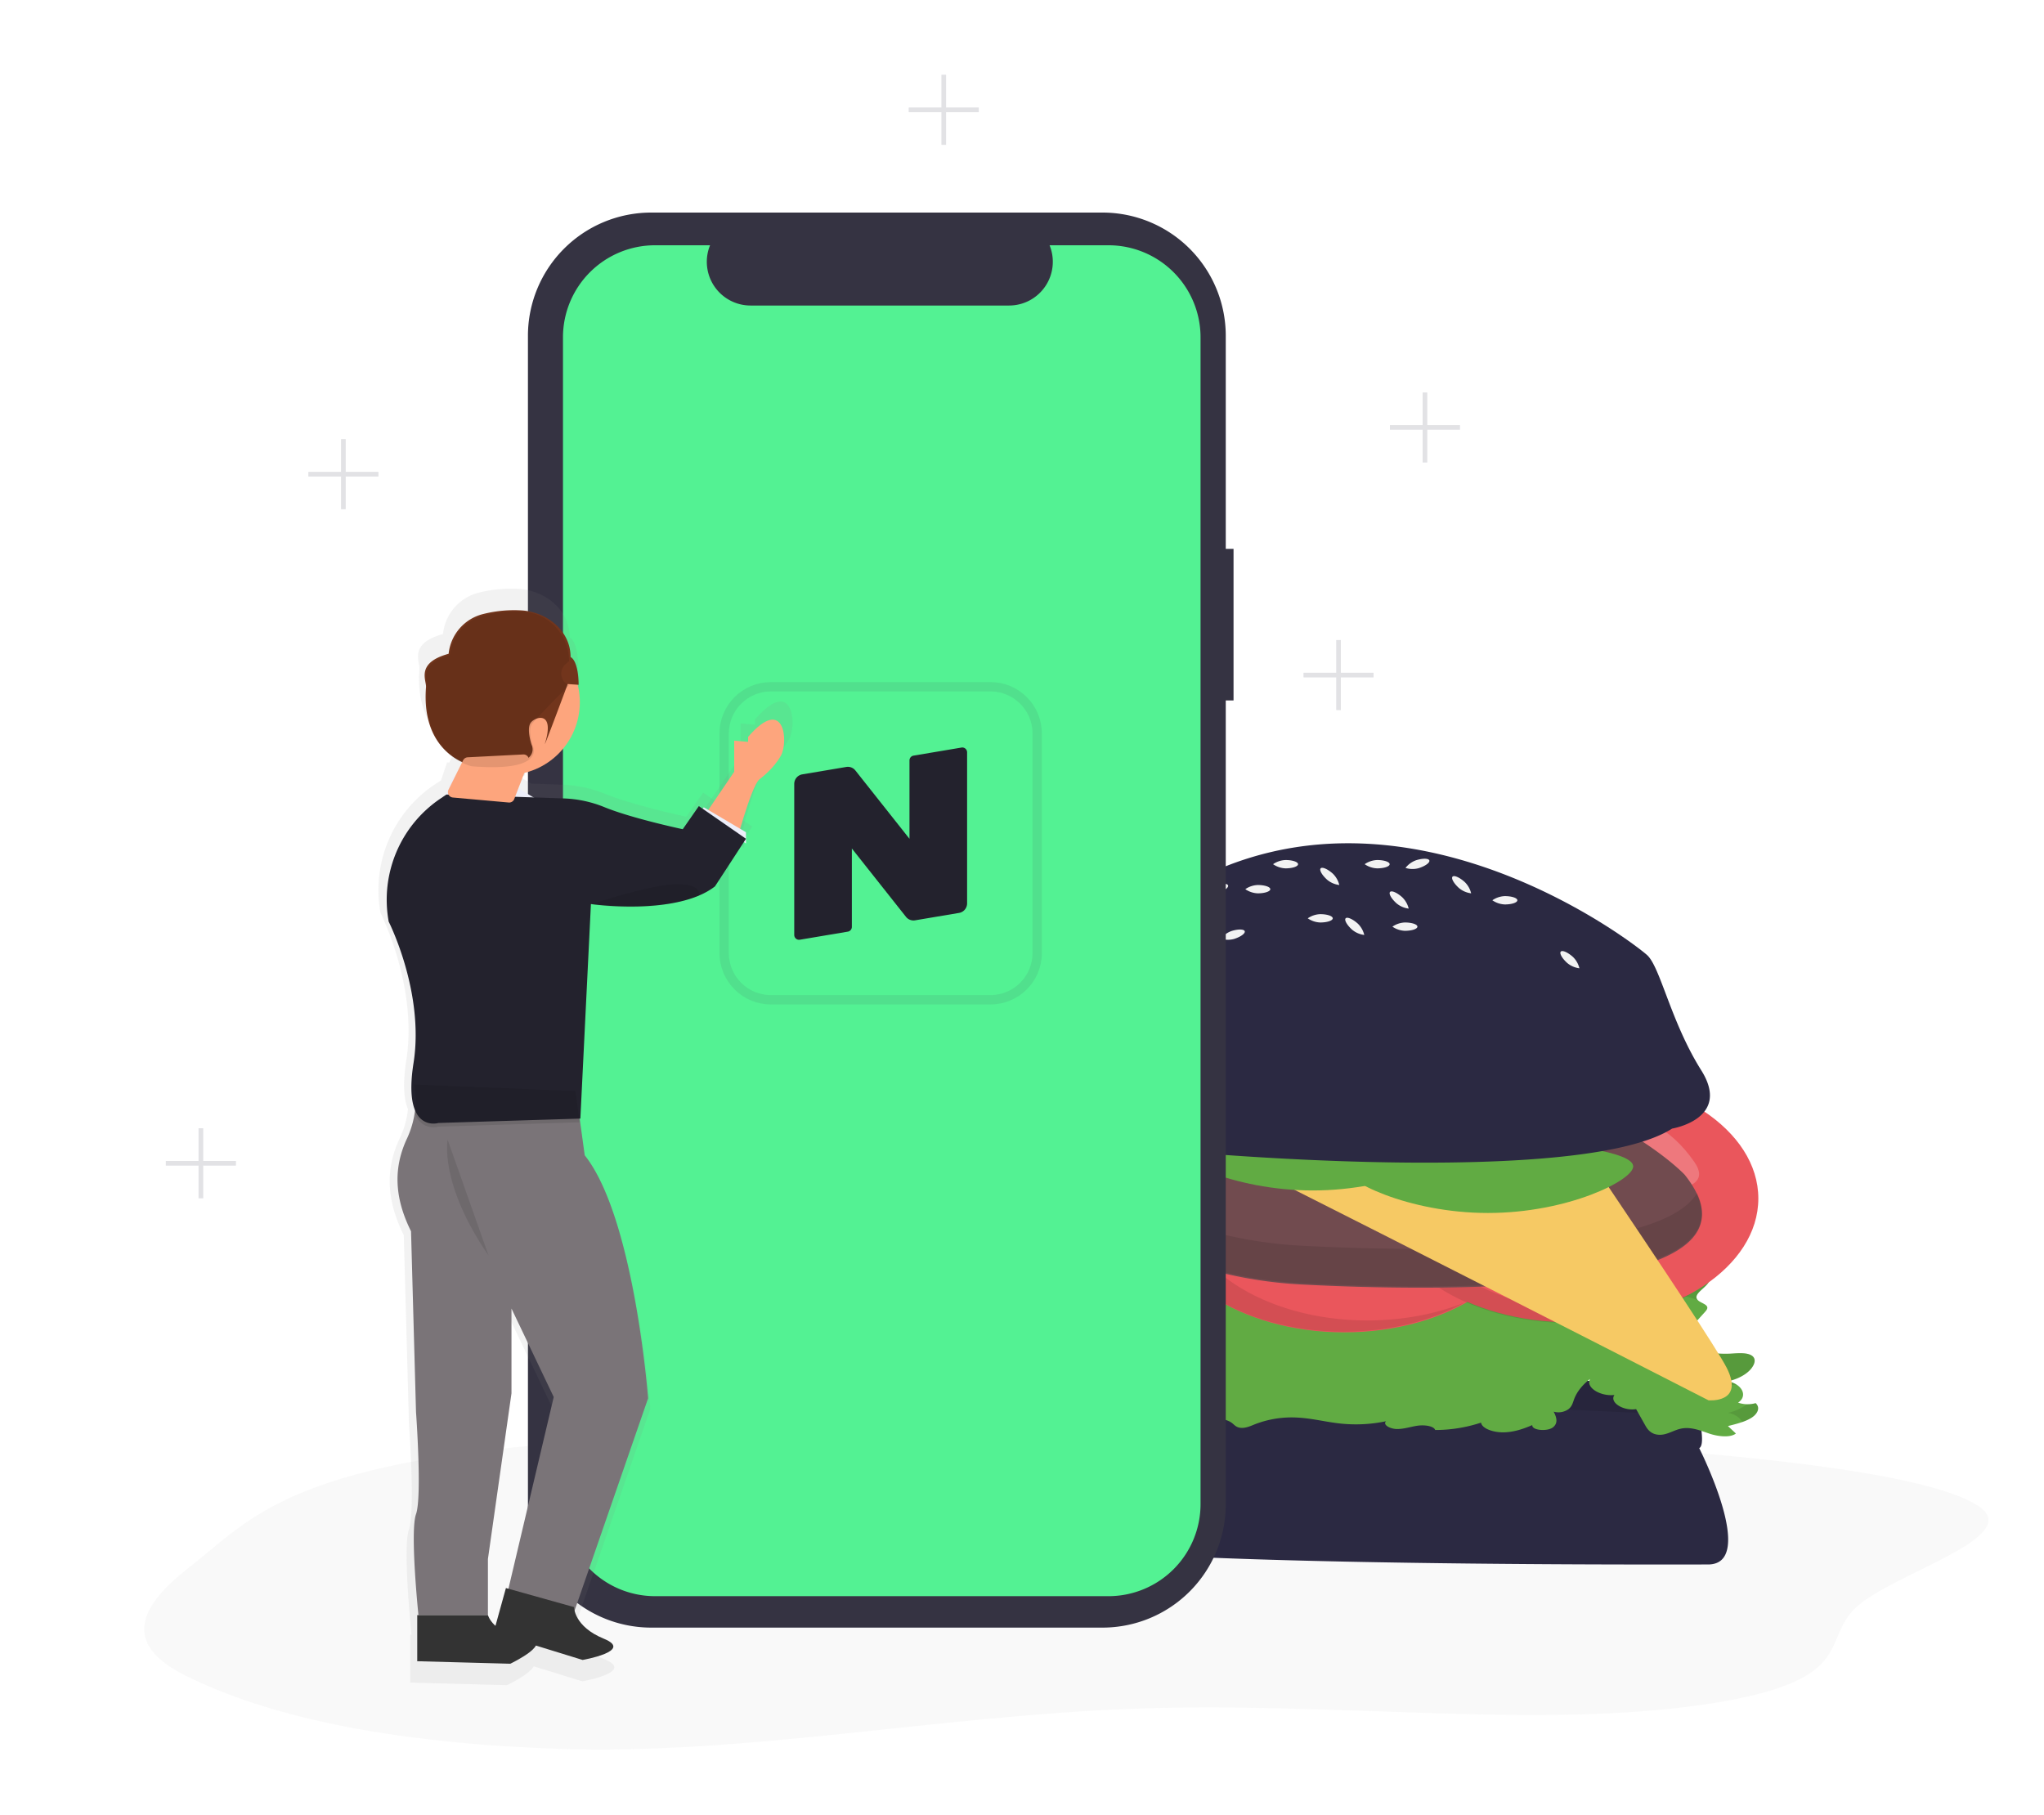<svg width="875" height="777" fill="none" xmlns="http://www.w3.org/2000/svg"><path opacity=".1" fill-rule="evenodd" clip-rule="evenodd" d="M484.97 731.513c-85.642 3.301-166.697 19.898-246.323 17.142-82.92-2.871-130.531-17.13-158.937-31.171-28.47-14.073-19.44-30.426 1.475-46.664 22.39-17.382 37.354-38.337 122.13-49.298 84.981-10.989 183.027-1.962 277.479-2.372 72.84-.315 148.256-4.162 211.949.25 67.868 4.702 133.503 12.254 153.845 25.09 19.934 12.58-29.658 27.064-48.976 41.084-20.844 15.129 2.257 33.78-68.498 44.176-71.732 10.54-159.649-1.494-244.144 1.763z" fill="#C4C4C4"/><path d="M727.407 619.943s25.17 49.804 3.749 49.804c-21.421 0-291.326 1.071-298.823-12.853-5.253-9.755-2.357-44.482-.152-64.402a15.233 15.233 0 0115.981-13.533c58.373 3.222 276.445 15.163 275.497 13.672-1.875-2.945-.536-2.142-.536-2.142s8.568 27.312 4.284 29.454z" fill="#2B2942"/><path opacity=".1" d="M431.645 592.492a15.229 15.229 0 0115.981-13.533c58.373 3.222 276.445 15.163 275.496 13.672-1.874-2.945-.535-2.142-.535-2.142s1.912 6.097 3.479 12.756c-.222-.022-.388.187.335 1.459l.19.862c-8.734.863-218.187-10.606-275.216-13.754a15.227 15.227 0 00-15.981 13.533c-1.64 14.81-3.66 37.803-2.43 52.634a3.182 3.182 0 01-1.167-1.085c-5.253-9.755-2.357-44.482-.152-64.402z" fill="#000"/><path d="M697.406 545.303c2.791-.855 6.322-1.959 6.003-3.759-.169-.957-1.449-1.703-2.376-2.506-1.788-1.546-2.27-3.723-.35-5.217 1.921-1.493 6.546-1.693 8.241-.112.871.812.819 1.832 1.269 2.75 1.404 2.864 7.084 4.122 11.909 5.235 4.826 1.112 10.225 3.183 9.771 6.146-.495 3.232-7.939 6.1-4.944 8.856 1.087 1 3.371 1.557 3.857 2.701.342.804-.345 1.622-1.012 2.357l-4.74 5.222c-1.886 2.078-3.829 4.339-3.198 6.652 1.252 4.584 11.429 6.338 19.495 5.823 2.954-.188 6.426-.447 8.456.795 1.564.956 1.561 2.446 1.042 3.721-1.339 3.283-5.62 6.125-11.099 7.369 6.141 1.212 8.553 6.319 4.313 9.132 2.426.835 5.049.91 7.519.216 2.097 1.93.865 4.58-1.795 6.268-2.66 1.689-6.427 2.639-10.075 3.541l3.414 3.193c-2.471 1.929-7.807 1.249-11.405.03-3.598-1.22-7.502-2.858-11.533-2.219-3.781.598-6.641 3.12-10.49 2.688-2.984-.335-4.404-2.252-5.333-3.907l-3.951-7.034c-5.625.88-11.538-2.974-9.28-6.048-6.294.676-12.489-3.411-10.422-6.876-3.352 2.585-5.712 5.588-6.867 8.738-.516 1.407-.83 2.895-2.235 4.087a7.42 7.42 0 01-6.495 1.175c1.148 2.226 2.078 4.822-.281 6.711-2.358 1.888-9.164 1.352-8.864-.962-3.596 1.546-7.627 2.998-12.122 3.114-4.494.115-9.414-1.596-9.823-4.157a62.798 62.798 0 01-19.631 3.16c-.568-1.714-4.53-2.269-7.493-1.85-2.962.419-5.71 1.426-8.762 1.427-3.052.002-6.334-1.835-4.772-3.333a63.079 63.079 0 01-19.552.986c-6.158-.653-11.995-2.207-18.232-2.542a43.535 43.535 0 00-18.56 2.931c-2.045.857-4.586 1.936-6.833 1.264-1.274-.382-1.893-1.205-2.758-1.862-3.726-2.826-11.343-2.284-17.22-1.173-5.877 1.111-12.713 2.449-17.863.485-1.943-.741-3.374-1.886-5.441-2.508-7.404-2.229-16.265 3.481-24.124 1.838-2.559-.535-4.635-1.815-7.346-1.973-4.808-.28-7.986 2.979-12.661 3.68-4.85.727-10.109-2.224-8.926-5.01a43.562 43.562 0 01-13.768-1.914l2.202-3.963c-5.487-.089-9.524-4.022-6.981-6.804-5.503-1.048-9.854-3.868-10.985-7.12-1.131-3.252 1.002-6.81 5.385-8.981 2.587-1.282 5.984-2.183 7.463-3.948 1.064-1.271.909-2.75 1.323-4.139.907-3.041 4.836-5.726 9.911-6.773 2.205-.454 4.617-.627 6.613-1.329 1.996-.702 3.437-2.223 2.285-3.39-.609-.617-1.784-.981-2.543-1.542-3.078-2.273 2.2-5.15 6.707-6.427l-10.762-.352-2.31-10.477c4.257 3.463 15.302 2.735 18.069-1.191-3.457 1.134-8.094-.316-9.784-2.38-1.69-2.064-1.275-4.463-.824-6.727a3.27 3.27 0 011.794-2.673c1.053-.501 2.731-.711 3.077-1.469.352-.774-1.01-1.458-1.212-2.25-.388-1.519 3.104-2.188 5.461-2.923 5.564-1.733 8.258-6.604 14.587-6.446 6.281.158 8.036 4.953 8.041 8.547.004 3.594 2.129 8.4 8.415 8.334 2.51-.026 4.698-.928 6.703-1.793l18.002-7.764a43.077 43.077 0 017.393-2.65c3.631-.848 7.643-.948 11.561-1.037l25.184-.572c1.282-.101 2.573.01 3.819.328 1.323.442 1.966 1.313 2.763 2.061 3.506 3.292 11.751 4.582 17.701 2.768 1.577-.48 2.991-1.143 4.663-1.505 5.265-1.142 10.791.97 16.261 1.732 8.969 1.251 20.113-.901 26.579 2.865 2.155 1.256 3.299 2.973 5.296 4.312 1.998 1.338 5.602 2.246 8.121 1.235-.316 2.456-.604 5.019 1.059 7.291 1.662 2.272 5.927 4.126 10.117 3.554 2.223-.588 2.048-2.457.996-3.722-1.051-1.265-2.664-2.557-2.14-3.925.52-1.358 2.901-2.147 4.681-3.093 1.779-.946 2.967-2.739 1.076-3.612 1.274-1.638 5.853-1.438 7.867-.065 2.014 1.373 2.215 3.307 2.435 5.094.22 1.788.698 3.746 3.032 4.942 3.977 2.039 11.612.981 14.25 3.636.838.844.887 1.862 1.366 2.792 2.14 4.154 11.378 5.229 18.928 5.568a9.25 9.25 0 01.105 2.621c-2.582-1.118 1.722-3.393 3.593-3.967z" fill="#61AB43"/><path opacity=".1" d="M435.832 540.559c-.451 2.264-.866 4.664.824 6.727.251.298.535.567.846.801l-6.821-.223-2.31-10.477c1.764 1.435 4.692 2.148 7.715 2.214a6.76 6.76 0 00-.254.958zm-1.984 12.341c.268-1.416 2.604-2.853 5.218-3.88a10.627 10.627 0 007.375.647c-1.908 2.707-7.752 3.893-12.593 3.233zm-3.344 7.633l.177.801 10.761.352c-4.506 1.276-9.785 4.153-6.706 6.427.759.56 1.933.924 2.543 1.542 1.152 1.166-.29 2.687-2.286 3.389-1.995.702-4.407.875-6.612 1.33-5.075 1.047-9.004 3.731-9.911 6.772-.414 1.389-.259 2.868-1.324 4.139-1.478 1.765-4.876 2.666-7.462 3.948-.25.124-.489.253-.724.385-2.338-1.323-4.019-3.028-4.661-4.874-1.131-3.253 1.002-6.81 5.385-8.982 2.586-1.281 5.984-2.183 7.462-3.947 1.065-1.272.91-2.75 1.324-4.139.907-3.041 4.836-5.726 9.911-6.773a45.341 45.341 0 012.123-.37zm315.279 48.248c-.837-1.784-2.977-3.367-6.053-3.974a20.464 20.464 0 008.109-3.658c1.258.037 2.514-.12 3.723-.465 2.097 1.93.865 4.579-1.795 6.268a19.33 19.33 0 01-3.984 1.829zm-18.982-52.217a35.964 35.964 0 00-4.699-1.4c-4.825-1.113-10.506-2.37-11.91-5.235-.45-.918-.397-1.937-1.269-2.75-1.694-1.58-6.32-1.38-8.24.113-1.921 1.493-1.439 3.671.349 5.217.928.802 2.208 1.548 2.377 2.505.318 1.801-3.213 2.905-6.003 3.76a11.87 11.87 0 00-3.633 1.916 19.131 19.131 0 01-.065-.57c-7.551-.339-16.788-1.415-18.928-5.568-.48-.931-.529-1.948-1.367-2.792-2.637-2.656-10.273-1.598-14.25-3.637-2.333-1.196-2.812-3.154-3.032-4.941-.219-1.788-.42-3.721-2.435-5.094-2.014-1.373-6.592-1.573-7.866.064 1.89.873.703 2.666-1.077 3.612-1.78.947-4.16 1.736-4.68 3.093-.525 1.368 1.088 2.661 2.14 3.926 1.052 1.264 1.227 3.133-.997 3.721-4.19.573-8.454-1.281-10.117-3.553-1.663-2.272-1.375-4.835-1.058-7.291-2.519 1.01-6.124.103-8.121-1.236-1.998-1.338-3.141-3.055-5.297-4.311-6.465-3.767-17.61-1.615-26.578-2.865-5.471-.763-10.996-2.874-16.262-1.733-1.671.362-3.085 1.025-4.663 1.506-5.95 1.813-14.194.524-17.701-2.769-.797-.748-1.439-1.618-2.762-2.06a11.73 11.73 0 00-3.82-.328l-25.183.572c-3.919.089-7.93.189-11.562 1.036a43.141 43.141 0 00-7.393 2.651l-18.002 7.764c-2.004.864-4.192 1.767-6.702 1.793-6.286.065-8.411-4.741-8.416-8.335-.004-3.594-1.759-8.389-8.04-8.546-6.33-.158-9.024 4.713-14.587 6.446-2.358.734-5.85 1.404-5.462 2.923.18.705 1.278 1.325 1.267 1.999a8.287 8.287 0 01-4.101-2.351c-1.69-2.064-1.275-4.464-.824-6.727a3.26 3.26 0 011.794-2.673c1.053-.501 2.731-.711 3.077-1.469.352-.774-1.011-1.458-1.213-2.25-.388-1.519 3.104-2.188 5.462-2.923 5.563-1.733 8.257-6.604 14.587-6.446 6.281.158 8.036 4.953 8.04 8.547.005 3.594 2.13 8.4 8.416 8.334 2.51-.026 4.698-.928 6.702-1.793l18.002-7.764a43.192 43.192 0 017.393-2.65c3.632-.848 7.643-.948 11.562-1.037l25.183-.572a11.73 11.73 0 013.82.328c1.323.442 1.965 1.313 2.762 2.061 3.507 3.292 11.751 4.582 17.701 2.768 1.578-.48 2.992-1.143 4.663-1.505 5.266-1.142 10.791.97 16.262 1.732 8.968 1.251 20.113-.901 26.578 2.865 2.156 1.256 3.299 2.973 5.297 4.312 1.997 1.338 5.602 2.246 8.121 1.235-.317 2.456-.605 5.019 1.058 7.291 1.663 2.272 5.927 4.126 10.117 3.554 2.224-.588 2.049-2.457.997-3.722-1.052-1.265-2.665-2.557-2.14-3.925.52-1.358 2.9-2.147 4.68-3.093 1.78-.946 2.967-2.739 1.077-3.612 1.274-1.638 5.852-1.438 7.866-.065 2.015 1.373 2.216 3.307 2.435 5.094.22 1.788.699 3.746 3.032 4.942 3.977 2.039 11.613.981 14.25 3.636.838.844.887 1.862 1.367 2.792 2.14 4.154 11.377 5.229 18.928 5.568.018.189.041.38.065.571a11.852 11.852 0 013.633-1.917c2.79-.855 6.321-1.959 6.003-3.759-.169-.957-1.449-1.703-2.377-2.506-1.788-1.546-2.27-3.723-.349-5.217 1.92-1.493 6.546-1.693 8.24-.112.872.812.819 1.832 1.269 2.75 1.404 2.864 7.085 4.122 11.91 5.235 4.825 1.112 10.224 3.183 9.771 6.146-.487 3.181-7.696 6.008-5.072 8.724zm12.93 34.772a10.59 10.59 0 013.735 1.463c-.723.031-1.443.079-2.134.123-8.066.515-18.243-1.239-19.495-5.823-.632-2.313 1.312-4.574 3.198-6.652l2.274-2.506c3.946 1.341 9.339 1.809 14.023 1.51 2.954-.188 6.426-.447 8.455.795 1.565.956 1.562 2.446 1.042 3.721-1.338 3.283-5.619 6.125-11.098 7.369z" fill="#000"/><path d="M575.45 570.374c-44.365 0-80.329-23.736-80.329-53.017 0-29.28 35.964-53.017 80.329-53.017 44.364 0 80.328 23.737 80.328 53.017 0 29.281-35.964 53.017-80.328 53.017z" fill="#EA565C"/><path opacity=".2" d="M602.762 513.61s36.415 3.748 25.705-11.782c-10.711-15.53-24.099-20.885-30.525-16.601-6.426 4.284-9.104 16.066-8.033 16.066 1.071 0 16.601-9.104 21.957-2.142 5.355 6.961-9.104 14.459-9.104 14.459zm-31.555 1.515s-30.072 20.877-11.829 25.684c18.243 4.806 31.889.148 33.974-7.289 2.085-7.437-3.558-18.12-4.37-17.422-.813.698-6.666 17.722-15.264 15.928-8.598-1.794-2.511-16.901-2.511-16.901zm-7.018-13.083s-2.373-36.532-15.901-23.382c-13.527 13.149-16.576 27.242-11.281 32.864 5.295 5.623 17.358 6.299 17.18 5.243-.179-1.056-11.744-14.851-5.772-21.292 5.972-6.441 15.774 6.567 15.774 6.567z" fill="#fff"/><path d="M672.38 566.091c-44.364 0-80.329-23.737-80.329-53.017 0-29.281 35.965-53.017 80.329-53.017 44.365 0 80.329 23.736 80.329 53.017 0 29.28-35.964 53.017-80.329 53.017z" fill="#EA565C"/><path opacity=".2" d="M699.691 509.325s36.416 3.748 25.705-11.782c-10.71-15.53-24.098-20.885-30.524-16.601-6.427 4.284-9.104 16.066-8.033 16.066 1.071 0 16.601-9.104 21.956-2.143 5.355 6.962-9.104 14.46-9.104 14.46zm-31.55 1.517s-30.071 20.877-11.829 25.683c18.243 4.807 31.89.149 33.975-7.288 2.085-7.437-3.558-18.12-4.371-17.422-.812.697-6.665 17.721-15.263 15.928-8.599-1.794-2.512-16.901-2.512-16.901zm-7.022-13.083s-2.373-36.531-15.901-23.382c-13.528 13.149-16.577 27.242-11.281 32.865 5.295 5.622 17.358 6.299 17.18 5.243-.179-1.056-11.744-14.852-5.772-21.293 5.972-6.44 15.774 6.567 15.774 6.567z" fill="#fff"/><path opacity=".1" d="M630.574 467.953c-17.498 9.725-28.618 24.288-28.618 40.567 0 29.281 35.964 53.017 80.328 53.017 15.202 0 29.416-2.787 41.536-7.629-13.973 7.767-32.012 12.449-51.711 12.449-44.364 0-80.328-23.737-80.328-53.017 0-19.248 15.541-36.099 38.793-45.387z" fill="#000"/><path opacity=".1" d="M533.645 471.701c-17.497 9.725-28.618 24.288-28.618 40.568 0 29.28 35.964 53.017 80.329 53.017 15.201 0 29.416-2.788 41.536-7.63-13.974 7.767-32.013 12.45-51.711 12.45-44.365 0-80.329-23.737-80.329-53.017 0-19.248 15.541-36.099 38.793-45.388z" fill="#000"/><path d="M721.197 502.916s-69.082-73.902-238.308-43.377c-133.775 24.13-23.923 65.662 27.974 82.004a186.443 186.443 0 0046.419 8.358c58.547 3.015 205.812 5.71 163.915-46.985z" fill="#714B4F"/><path opacity=".1" d="M510.862 524.942a186.45 186.45 0 0046.419 8.357c47.43 2.443 153.077 4.674 169.218-22.582 20.381 44.054-113.948 41.494-169.218 38.648a186.495 186.495 0 01-46.419-8.357c-38.039-11.979-107.212-37.491-88.761-59.764 12.423 17.479 59.686 34.542 88.761 43.698z" fill="#000"/><path opacity=".1" d="M573.661 459.807l-18.743 36.951m76.578-23.565l-16.066 31.061m-75.506-44.447l-25.17 36.951m116.741 10.71l-168.69-21.421m6.425-19.279l-11.781 16.601m207.251 2.678l-7.497 15.53" stroke="#000" stroke-width="1.344" stroke-miterlimit="10"/><path d="M639.521 435.735s-154.048-.697-155.462-2.091c-1.413-1.394-33.919-2.132-40.278 6.928-6.36 9.06-8.48 13.241 0 14.635 8.479 1.394 287.604 144.264 287.604 144.264s15.547 1.394 7.774-13.939c-7.774-15.332-99.638-149.797-99.638-149.797z" fill="#F6C964"/><path d="M574.844 499.461c0 5.767 27.813 19.814 62.121 19.814 34.308 0 62.121-14.047 62.121-19.814 0-5.768-27.813-8.033-62.121-8.033-34.308 0-62.121 2.265-62.121 8.033z" fill="#61AB43"/><path d="M636.965 509.635c-34.308 0-62.121-4.675-62.121-10.442 0-5.768 27.813-10.443 62.121-10.443 34.308 0 62.121 4.675 62.121 10.443 0 5.767-27.813 10.442-62.121 10.442z" fill="#61AB43"/><path d="M499.871 489.821c0 5.768 27.813 19.815 62.121 19.815 34.309 0 62.121-14.047 62.121-19.815 0-5.767-27.812-8.032-62.121-8.032-34.308 0-62.121 2.265-62.121 8.032z" fill="#61AB43"/><path d="M561.992 499.996c-34.308 0-62.121-4.675-62.121-10.442 0-5.768 27.813-10.443 62.121-10.443 34.309 0 62.121 4.675 62.121 10.443 0 5.767-27.812 10.442-62.121 10.442z" fill="#61AB43"/><path d="M424.898 480.181c0 5.767 27.812 19.814 62.121 19.814 34.308 0 62.121-14.047 62.121-19.814 0-5.768-27.813-8.033-62.121-8.033-34.309 0-62.121 2.265-62.121 8.033z" fill="#61AB43"/><path d="M487.019 490.357c-34.309 0-62.121-4.676-62.121-10.443 0-5.767 27.812-10.443 62.121-10.443 34.308 0 62.121 4.676 62.121 10.443 0 5.767-27.813 10.443-62.121 10.443z" fill="#61AB43"/><path d="M715.798 483.148s25.549-4.159 12.477-24.955-17.468-44.108-23.172-49.316c-6.378-5.822-138.005-107.912-240.549 5.056a150.697 150.697 0 00-26.151 40.834c-1.24 2.823-2.608 5.357-3.944 6.694-4.16 4.159-7.725 16.043 0 21.984 7.724 5.942 235.29 29.115 281.339-.297z" fill="#2B2942"/><path d="M596.074 396.697a10 10 0 005.347 1.782c2.953 0 5.348-.798 5.348-1.782 0-.985-2.395-1.783-5.348-1.783a9.992 9.992 0 00-5.347 1.783zm42.781-11.289a9.995 9.995 0 005.347 1.783c2.954 0 5.348-.799 5.348-1.783 0-.984-2.394-1.783-5.348-1.783a9.995 9.995 0 00-5.347 1.783zm-116.214 16.451a9.987 9.987 0 005.635.105c2.819-.882 4.866-2.358 4.572-3.298-.294-.939-2.817-.986-5.636-.104a9.98 9.98 0 00-4.571 3.297zm79.027-30.302a10 10 0 005.636.105c2.818-.882 4.865-2.359 4.571-3.298-.294-.94-2.817-.987-5.636-.106a10.002 10.002 0 00-4.571 3.299zm-86.156 10.694a9.99 9.99 0 005.636.105c2.818-.882 4.865-2.358 4.571-3.298-.294-.939-2.817-.986-5.636-.104a9.997 9.997 0 00-4.571 3.297zm17.582-1.597a10.005 10.005 0 005.348 1.782c2.953 0 5.347-.798 5.347-1.782 0-.985-2.394-1.783-5.347-1.783a9.998 9.998 0 00-5.348 1.783zm51.097-10.694a9.995 9.995 0 005.347 1.783c2.954 0 5.348-.798 5.348-1.783 0-.984-2.394-1.782-5.348-1.782a9.993 9.993 0 00-5.347 1.782zm-39.214 0a9.995 9.995 0 005.347 1.783c2.954 0 5.348-.798 5.348-1.783 0-.984-2.394-1.782-5.348-1.782a9.993 9.993 0 00-5.347 1.782zm14.851 23.172a9.998 9.998 0 005.348 1.783c2.953 0 5.347-.798 5.347-1.783 0-.984-2.394-1.782-5.347-1.782a9.988 9.988 0 00-5.348 1.782zm43.205-4.162a9.999 9.999 0 00-2.803-4.891c-2.204-1.966-4.522-2.964-5.177-2.23-.656.735.6 2.924 2.803 4.891a10.006 10.006 0 005.177 2.23zm26.738-6.539a9.993 9.993 0 00-2.803-4.89c-2.204-1.966-4.521-2.964-5.177-2.23-.655.735.6 2.924 2.804 4.89a9.99 9.99 0 005.176 2.23zm46.344 32.086a10 10 0 00-2.803-4.89c-2.204-1.966-4.522-2.964-5.177-2.23-.655.735.6 2.924 2.803 4.89a9.99 9.99 0 005.177 2.23zm-102.789-35.649a9.999 9.999 0 00-2.803-4.891c-2.204-1.966-4.522-2.964-5.177-2.23-.656.735.6 2.924 2.803 4.89a10 10 0 005.177 2.231zm10.696 21.388a9.998 9.998 0 00-2.804-4.89c-2.204-1.966-4.521-2.965-5.177-2.23-.655.734.6 2.924 2.804 4.89a9.99 9.99 0 005.177 2.23z" fill="#F2F2F2"/><path d="M528.057 234.955h-3.329v-91.181A52.776 52.776 0 00471.955 91H278.774A52.774 52.774 0 00226 143.774v500.23a52.776 52.776 0 0052.774 52.774h193.181a52.771 52.771 0 0052.773-52.774V299.86h3.329v-64.905z" fill="#353342"/><path d="M474.522 105h-25.216a18.73 18.73 0 01-8.533 23.596 18.73 18.73 0 01-8.803 2.2H321.299a18.733 18.733 0 01-15.539-8.28A18.72 18.72 0 01303.963 105h-23.552a39.4 39.4 0 00-27.868 11.543A39.427 39.427 0 00241 144.411v499.497a39.398 39.398 0 0011.543 27.867 39.4 39.4 0 0027.868 11.543h194.111a39.4 39.4 0 0027.868-11.543 39.416 39.416 0 0011.543-27.867V144.411a39.4 39.4 0 00-11.543-27.868A39.427 39.427 0 00474.522 105z" fill="#53F293"/><path d="M424 296h-94c-9.941 0-18 8.059-18 18v94c0 9.941 8.059 18 18 18h94c9.941 0 18-8.059 18-18v-94c0-9.941-8.059-18-18-18z" fill="#53F293"/><path fill-rule="evenodd" clip-rule="evenodd" d="M414 386.72c0 2.03-1.453 3.763-3.435 4.097l-.021.003-18.817 3.169-.015.002a4.087 4.087 0 01-3.885-1.502l-23.16-29.25v33.547a2.071 2.071 0 01-1.718 2.049l-20.556 3.461c-1.252.211-2.393-.765-2.393-2.048v-64.643c0-2.03 1.453-3.763 3.435-4.097l.021-.003 18.817-3.169h.001l.014-.002a4.087 4.087 0 013.885 1.502l23.16 29.25v-33.547c0-1.016.727-1.882 1.718-2.049l20.556-3.461c1.253-.211 2.393.765 2.393 2.048v64.643z" fill="#23222D"/><path d="M424 294h-94c-11.046 0-20 8.954-20 20v94c0 11.046 8.954 20 20 20h94c11.046 0 20-8.954 20-20v-94c0-11.046-8.954-20-20-20z" stroke="#3F3D56" stroke-opacity=".1" stroke-width="4"/><path d="M318.511 358.007v5.001l-20.999-13.325 2.213-2.777 1.025.606 16.254-23.924v-13.913l6.193.554v-2.224c16.365-18.879 18.01 2.224 14.642 8.332-3.367 6.109-9.569 10.548-9.569 10.548-3.445 2.907-9.475 24.884-10.93 30.395l1.171.727z" fill="url(#paint0_linear)"/><path opacity=".1" d="M224.321 324.06l-10.147 1.22c-.318 0-.611.442-.783 1.073 2.23 4.041 5.021 6.446 8.053 6.446a6.229 6.229 0 003.075-.865l.775-4.716c.259-1.566-.258-3.244-.973-3.158z" fill="#000"/><path d="M162.891 390.814s16.029 31.503 11.051 63.006c-1.671 10.59-.974 17.062.697 21.008a38.76 38.76 0 01-3.445 12.303c-6.081 12.771-6.081 26.096 1.654 41.644l2.213 80.467s2.765 37.75 0 45.529c-2.765 7.778 1.103 44.992 1.103 44.992h-.551v20.54l41.412 1.116s9.708-4.629 11.43-8.089l20.81 6.428s22.903-3.963 9.475-9.448c-10-4.084-12.481-9.924-13.101-12.624l32.731-94.535s-6.081-80.467-28.192-108.267l-2.239-16.37h.31l4.694-95.583.388.052h-.112a105.025 105.025 0 0036.486-.562 56.689 56.689 0 0010.568-2.968l.629-.251h.129a31.971 31.971 0 007.184-4.118l13.781-21.207-20.999-14.536-7.184 10.296s-22.506-4.776-34.866-9.812a52.637 52.637 0 00-18.088-3.902l-13.497-.467-6.728-4.058 2.102-5.46c.207-.095.414-.19.62-.303l.19-1.168a32.248 32.248 0 0019.845-14.718 32.513 32.513 0 003.678-24.503h.439c-.189-11.248-3.617-12.347-3.617-12.347 0-11.438-9.949-19.805-21.284-20.765a56.11 56.11 0 00-17.477 1.54 20.317 20.317 0 00-10.565 6.399 20.473 20.473 0 00-4.939 11.356c-14.806 4.092-9.845 11.879-10.077 14.864-1.137 14.536 3.445 23.128 8.527 28.138a26.717 26.717 0 007.468 5.503l-3.23 6.497h-.948l-2.635 7.788h-.13l-2.876 1.869a54.182 54.182 0 00-19.528 23.948 54.464 54.464 0 00-3.306 30.778zm44.212 308.949v-24.98l10.5-73.839v-37.759l18.803 39.395-20.242 85.45-1.059-.294-4.66 16.82a11.041 11.041 0 01-3.333-4.793h-.009z" fill="url(#paint1_linear)"/><path d="M314.302 317.054v13.334l-15.814 23.275 15.814 10.339s7.029-27.203 10.819-30.404c0 0 5.952-4.266 9.19-10.132 3.239-5.866 1.62-26.139-14.065-8.004v2.138l-5.944-.546z" fill="#FDA57D"/><path d="M193.747 332.67l-4.04 11.897 41.482-1.497-15.935-9.604-21.507-.796zm105.413 15.598l2.119-2.664 18.054 10.668v4.802l-20.173-12.806z" fill="#EDEEF9"/><path d="M177.166 462.688a39.803 39.803 0 01-2.799 24.417c-5.84 12.269-5.84 25.091 1.593 40.007l2.128 77.353s2.653 36.279 0 43.746c-2.653 7.467 1.042 43.219 1.042 43.219h29.742v-24.011l10.086-70.95v-36.287l18.088 37.88-20.672 87.493 27.08 11.205 33.989-98.161s-5.892-77.353-27.132-104.02l-3.997-29.079-69.148-2.812z" fill="#7A7478"/><path d="M178.613 711.166V691.43h30.268s2.127 8.003 15.934 9.604c13.808 1.6-6.374 11.205-6.374 11.205l-39.828-1.073z" fill="#333"/><path d="M211.305 698.879l5.271-19.035 29.165 8.159s-.095 8.281 12.782 13.541c12.877 5.261-9.13 9.077-9.13 9.077l-38.088-11.742z" fill="#333"/><path d="M191.092 340.137l-2.756 1.877a52.068 52.068 0 00-18.752 22.999 52.336 52.336 0 00-3.186 29.556s15.4 30.283 10.62 60.566c-4.78 30.283 10.62 25.611 10.62 25.611l60.81-1.878 4.514-91.844s36.641 5.234 53.11-7.571l13.273-20.376-20.181-13.991-6.891 9.898s-21.628-4.586-33.506-9.431a50.544 50.544 0 00-17.416-3.746l-50.259-1.67z" fill="#23222D"/><path opacity=".1" d="M191.625 487.908s-3.721 18.672 17.529 49.613l-17.529-49.613zm61.574-100.824s25.487-8.531 36.641-8.531c11.155 0 9.294 4.837 9.294 4.837s-17.761 7.96-45.935 3.694z" fill="#000"/><path d="M217.239 331.726c17.106 0 30.974-13.931 30.974-31.114 0-17.184-13.868-31.114-30.974-31.114s-30.973 13.93-30.973 31.114c0 17.183 13.867 31.114 30.973 31.114z" fill="#FDA57D"/><path d="M244.261 281.302s3.291 1.021 3.446 11.862l-4.677-.32s-10.819 29.072-9.682 25.282c4.195-13.939-4.194-11.343-6.132-8.747-1.938 2.595.318 9.396.318 9.396s6.133 11.343-26.133 8.748c0 0-21.292-4.534-19.035-33.381.224-2.89-4.514-10.383 9.681-14.259a19.666 19.666 0 014.762-10.918 19.515 19.515 0 0110.174-6.136 53.91 53.91 0 0116.796-1.479c10.922.925 20.482 8.981 20.482 19.952z" fill="#72351C"/><path d="M191.989 338.068l6.262-12.58a2.319 2.319 0 011.955-1.29l23.782-1.22a2.32 2.32 0 011.999.96 2.329 2.329 0 01.283 2.207l-6.133 15.929a2.312 2.312 0 01-2.368 1.48l-23.902-2.137a2.315 2.315 0 01-1.819-1.177 2.331 2.331 0 01-.059-2.172z" fill="#FDA57D"/><path opacity=".1" d="M246.313 467.101l-69.157-2.812a39.04 39.04 0 01.526 12.597c3.161 7.476 9.948 5.434 9.948 5.434l60.509-1.869-1.826-13.35zm-2.723-184.106l-1.585 1.437a5.4 5.4 0 00-.565 7.332 5.35 5.35 0 002.124 1.605s-13.876 13.939-15.806 16.526c-1.929 2.587.319 9.397.319 9.397s6.133 11.343-26.133 8.747c0 0-21.292-4.533-19.035-33.38.224-2.89-4.514-10.383 9.681-14.259a19.663 19.663 0 014.775-10.92 19.515 19.515 0 0110.187-6.126 53.907 53.907 0 0116.796-1.479 21.051 21.051 0 0113.711 6.8 21.237 21.237 0 015.531 14.32z" fill="#000"/><path opacity=".15" fill-rule="evenodd" clip-rule="evenodd" d="M611 168h-2v14h-14v2h14v14h2v-14h14v-2h-14v-14zm-463 20h-2v14h-14v2h14v14h2v-14h14v-2h-14v-14zM405 32h-2v14h-14v2h14v14h2V48h14v-2h-14V32zM87 483h-2v14H71v2h14v14h2v-14h14v-2H87v-14zm487-209h-2v14h-14v2h14v14h2v-14h14v-2h-14v-14z" fill="#3F3D56"/><defs><linearGradient id="paint0_linear" x1="-29376.5" y1="23784.4" x2="-29376.5" y2="19245.4" gradientUnits="userSpaceOnUse"><stop stop-color="gray" stop-opacity=".25"/><stop offset=".54" stop-color="gray" stop-opacity=".12"/><stop offset="1" stop-color="gray" stop-opacity=".1"/></linearGradient><linearGradient id="paint1_linear" x1="-128750" y1="376421" x2="-128750" y2="121747" gradientUnits="userSpaceOnUse"><stop stop-color="gray" stop-opacity=".25"/><stop offset=".54" stop-color="gray" stop-opacity=".12"/><stop offset="1" stop-color="gray" stop-opacity=".1"/></linearGradient></defs></svg>